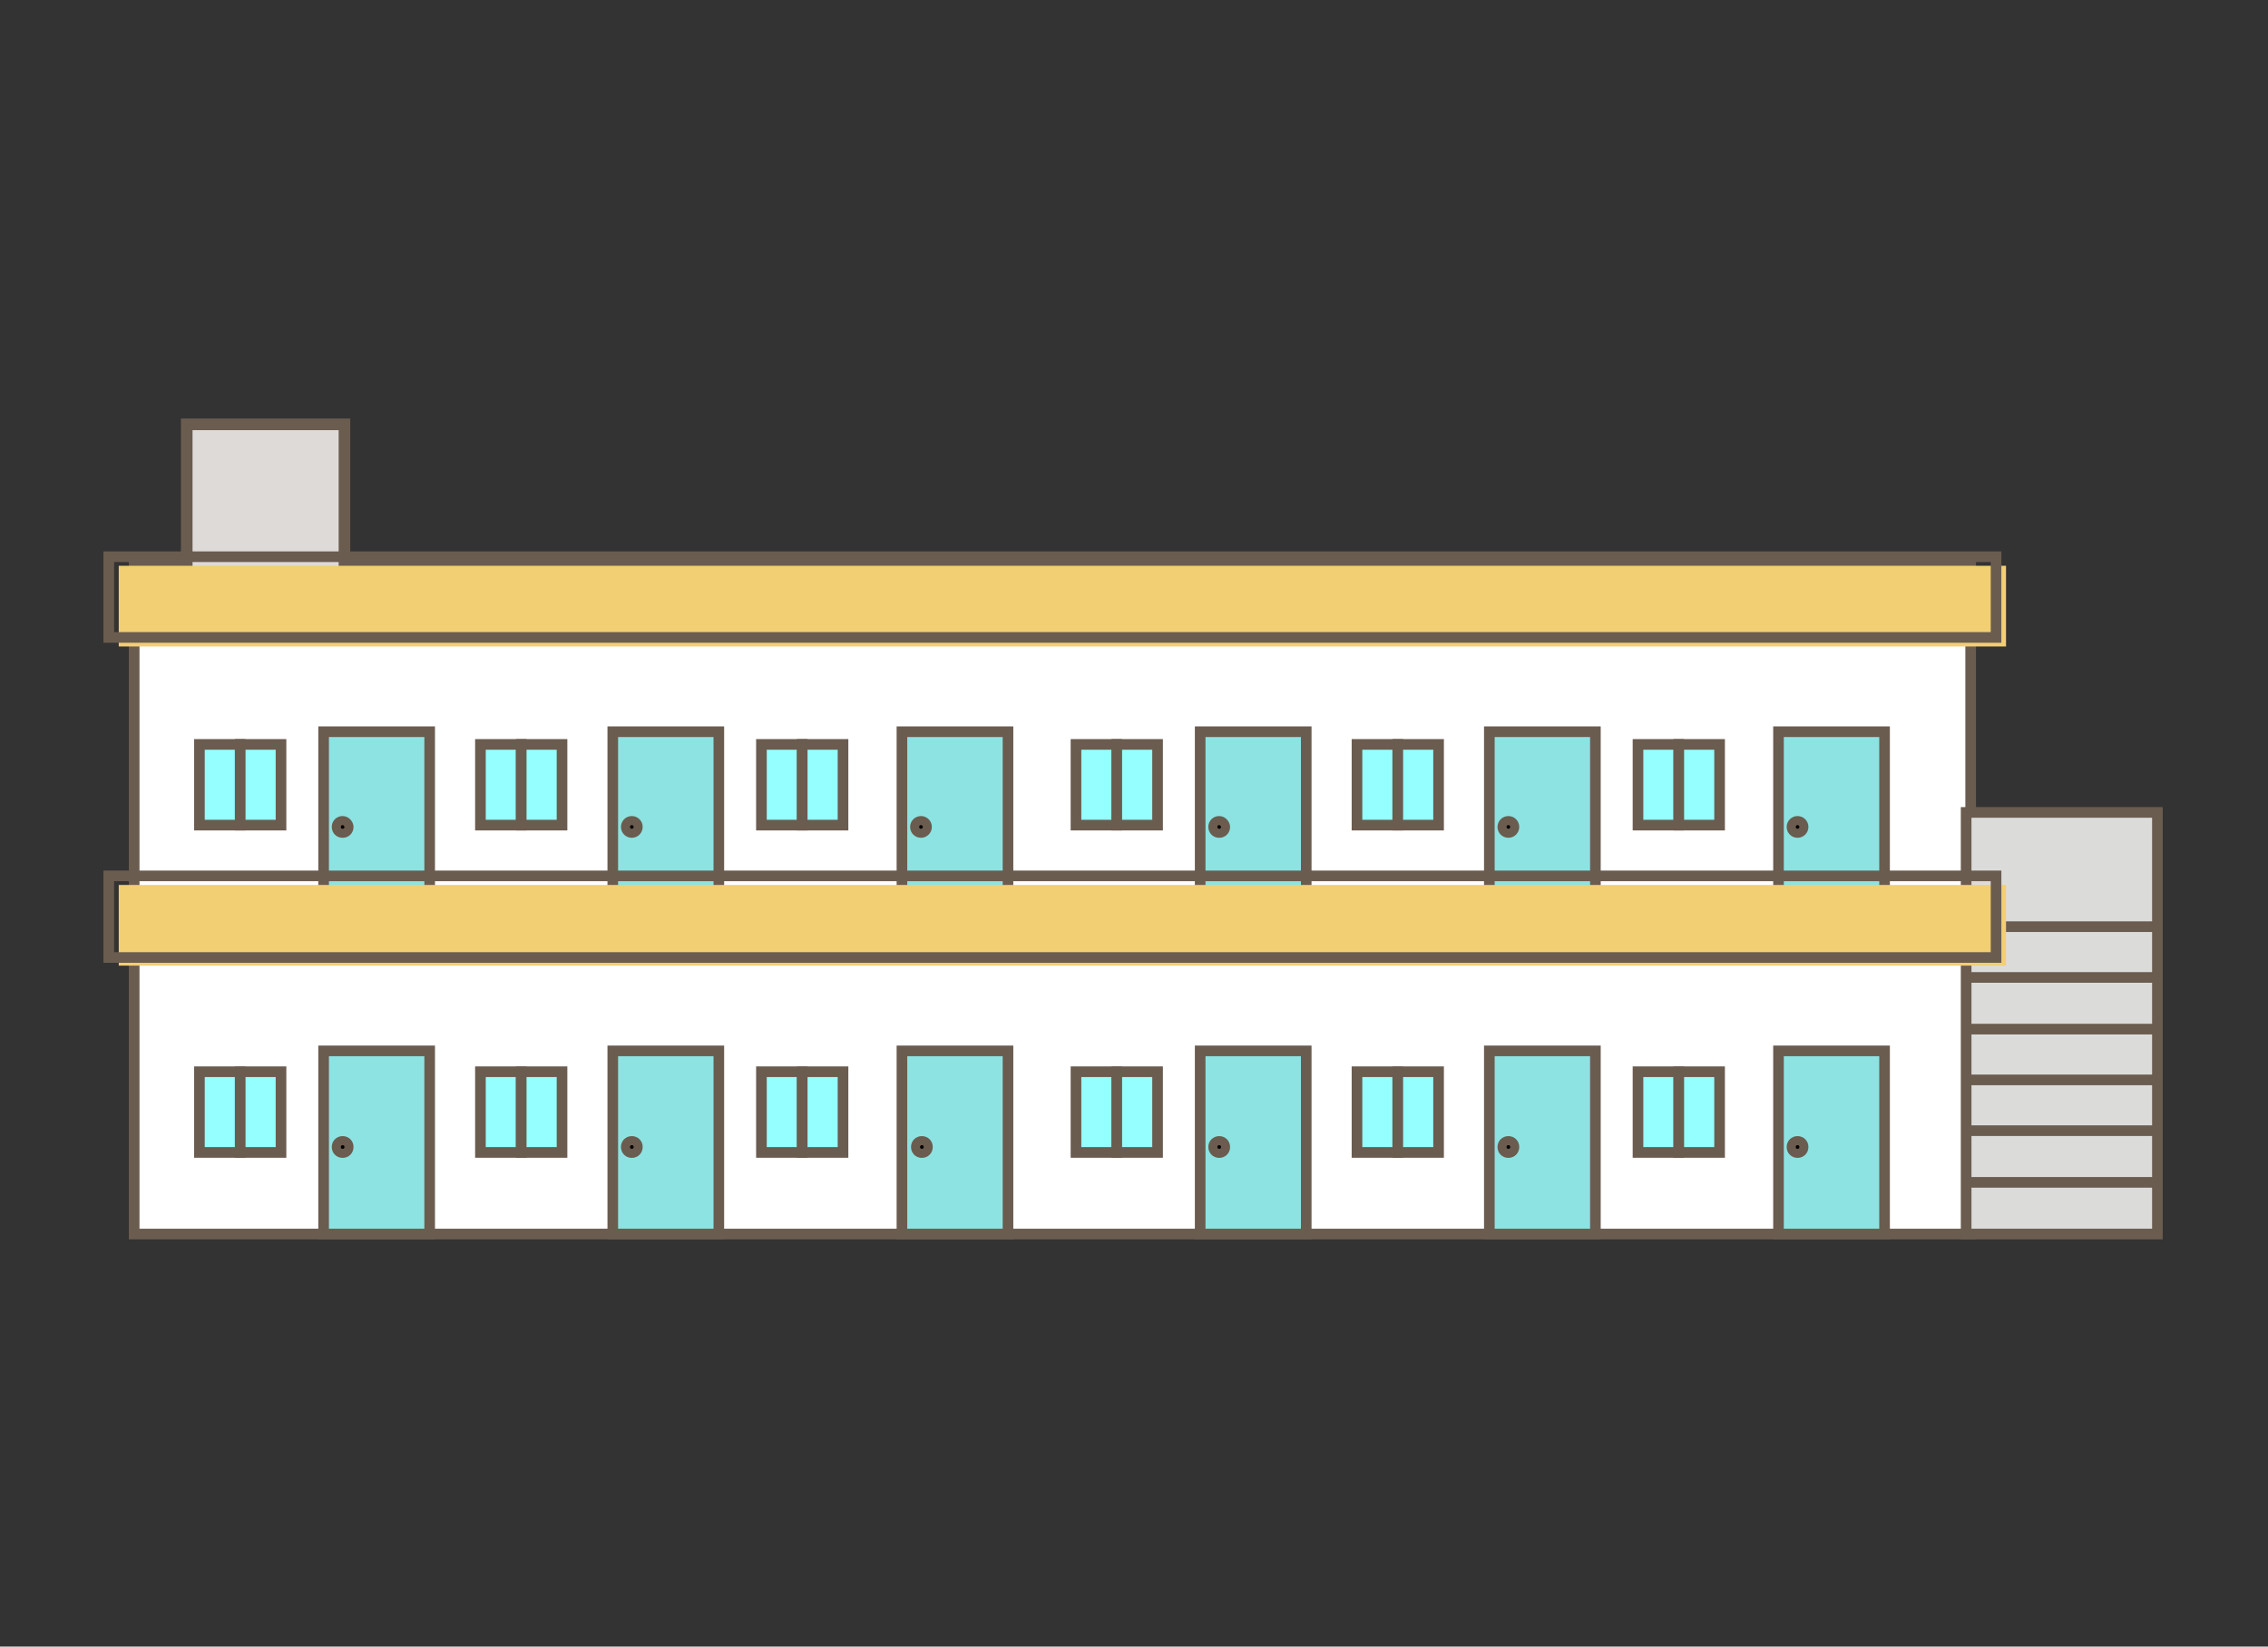 <?xml version="1.0" encoding="utf-8"?>
<!-- Generator: Adobe Illustrator 25.4.1, SVG Export Plug-In . SVG Version: 6.00 Build 0)  -->
<svg version="1.1" id="レイヤー_1" xmlns="http://www.w3.org/2000/svg" xmlns:xlink="http://www.w3.org/1999/xlink" x="0px"
	 y="0px" viewBox="0 0 250.2 181.6" style="enable-background:new 0 0 250.2 181.6;" xml:space="preserve">
<rect x="0" y="0" width="250.2" height="181.6" fill="#333333" stroke="none"/>
<style type="text/css">
	.st0{fill:#00913A;}
	.st1{fill:url(#SVGID_1_);}
	.st2{fill:#006934;}
	.st3{fill:#1EAA39;}
	.st4{fill:#C9B7AD;}
	.st5{fill:#777F5E;}
	.st6{fill:#7F6D5D;}
	.st7{fill:none;stroke:#6B5C50;stroke-width:3.762;stroke-miterlimit:10;}
	.st8{fill:#DCDDDD;}
	.st9{fill:#A38676;}
	.st10{fill:#FFFFFF;}
	.st11{opacity:0.6;}
	.st12{opacity:0.4;}
	.st13{fill:#FFFFFF;stroke:#6B5C50;stroke-width:1.174;stroke-miterlimit:10;}
	.st14{fill:#DBDCDA;stroke:#6B5C50;stroke-width:1.174;stroke-miterlimit:10;}
	.st15{fill:#95FFFF;stroke:#6B5C50;stroke-width:1.174;stroke-miterlimit:10;}
	.st16{fill:#DEDAD7;stroke:#6B5C50;stroke-width:1.281;stroke-miterlimit:10;}
	.st17{fill:#8DE3E2;stroke:#6B5C50;stroke-width:1.172;stroke-miterlimit:10;}
	.st18{stroke:#6B5C50;stroke-miterlimit:10;}
	.st19{fill:#F2CF72;}
	.st20{fill:none;stroke:#6B5C50;stroke-width:1.172;stroke-miterlimit:10;}
</style>
<g>
	<g>
		<path class="st0" d="M264.1-71.1c-0.3-0.6-0.4-1.2-0.4-1.8s0.1-1.2,0.2-1.8c0.2-0.6,0.5-1.2,0.9-1.6c0.4-0.5,0.9-0.9,1.4-1.1
			c-0.4,0.5-0.7,0.9-1,1.4c-0.3,0.5-0.5,1-0.6,1.5C264.2-73.4,264.1-72.3,264.1-71.1z"/>
		<path class="st0" d="M264.9-71.6c-0.2-0.4-0.2-0.8-0.1-1.3c0.1-0.4,0.2-0.9,0.5-1.2c0.3-0.4,0.7-0.7,1.1-0.8s0.9-0.2,1.3,0
			c-0.4,0.2-0.8,0.3-1.1,0.5c-0.3,0.2-0.6,0.4-0.8,0.7c-0.2,0.3-0.4,0.6-0.5,1C265.2-72.4,265.1-72,264.9-71.6z"/>
	</g>
	<g>
		<g>
			
				<linearGradient id="SVGID_1_" gradientUnits="userSpaceOnUse" x1="189.25" y1="464.643" x2="189.25" y2="597.913" gradientTransform="matrix(1 0 0 1 0 -660)">
				<stop  offset="0" style="stop-color:#D3E5A7"/>
				<stop  offset="0.161" style="stop-color:#D1E4A3"/>
				<stop  offset="0.334" style="stop-color:#CAE196"/>
				<stop  offset="0.514" style="stop-color:#BFDB80"/>
				<stop  offset="0.698" style="stop-color:#AFD362"/>
				<stop  offset="0.884" style="stop-color:#9BC93B"/>
				<stop  offset="1" style="stop-color:#8DC21F"/>
			</linearGradient>
			<ellipse class="st1" cx="189.2" cy="-86" rx="107.5" ry="41.9"/>
		</g>
		<g>
			<path class="st0" d="M240.9-87.6c-0.1-0.5-0.1-1,0.1-1.5c0.1-0.5,0.4-0.9,0.8-1.3c0.4-0.4,0.8-0.7,1.3-0.8c0.5-0.1,1-0.2,1.5,0
				c-0.5,0.2-0.9,0.4-1.2,0.6c-0.4,0.2-0.7,0.5-1,0.8C241.8-89.2,241.4-88.5,240.9-87.6z"/>
			<path class="st0" d="M238.7-87.7c0-0.7,0-1.3,0-1.9s0-1.2-0.1-1.8c-0.1-0.6-0.2-1.2-0.4-1.7s-0.5-1-1-1.5
				c0.7,0.1,1.2,0.6,1.6,1.2c0.4,0.6,0.5,1.3,0.6,1.9c0.1,0.7,0,1.3-0.1,2C239.2-88.9,238.9-88.3,238.7-87.7z"/>
			<path class="st0" d="M239.9-87.7c-0.3-0.6-0.3-1.2-0.2-1.8c0.1-0.6,0.3-1.2,0.6-1.8c0.3-0.5,0.7-1,1.2-1.4s1-0.7,1.6-0.9
				c-0.8,0.9-1.6,1.7-2.1,2.7c-0.3,0.5-0.5,1-0.7,1.5C240.2-88.9,240.1-88.3,239.9-87.7z"/>
		</g>
		<g>
			<path class="st0" d="M194.2-110.4c-0.1-0.5-0.1-1,0.1-1.5c0.1-0.5,0.4-0.9,0.8-1.3c0.4-0.4,0.8-0.7,1.3-0.8s1-0.2,1.5,0
				c-0.5,0.2-0.9,0.4-1.2,0.6c-0.4,0.2-0.7,0.5-1,0.8C194.9-112,194.6-111.3,194.2-110.4z"/>
			<path class="st0" d="M191.9-110.5c0-0.7,0-1.3,0-1.9s0-1.2-0.1-1.8s-0.2-1.2-0.4-1.7s-0.5-1-1-1.5c0.7,0.1,1.2,0.6,1.6,1.2
				c0.4,0.6,0.5,1.3,0.6,1.9c0.1,0.7,0,1.3-0.1,2C192.4-111.7,192.2-111.1,191.9-110.5z"/>
			<path class="st0" d="M193.2-110.5c-0.3-0.6-0.3-1.2-0.2-1.8s0.3-1.2,0.6-1.8c0.3-0.5,0.7-1,1.2-1.4s1-0.7,1.6-0.9
				c-0.8,0.9-1.6,1.7-2.1,2.7c-0.3,0.5-0.5,1-0.7,1.5C193.4-111.7,193.2-111.1,193.2-110.5z"/>
		</g>
		<g>
			<path class="st0" d="M274.5-83.5c-0.4-0.8-0.8-1.5-1.3-2c-0.3-0.3-0.6-0.5-0.9-0.7c-0.3-0.2-0.7-0.4-1.1-0.5
				c0.4-0.1,0.9-0.1,1.4,0c0.4,0.1,0.9,0.4,1.2,0.7c0.3,0.3,0.6,0.8,0.7,1.2C274.6-84.4,274.6-83.9,274.5-83.5z"/>
			<path class="st0" d="M276.6-83.6c-0.3-0.5-0.4-1.1-0.5-1.7s-0.1-1.2-0.1-1.8c0.1-0.6,0.2-1.2,0.6-1.7c0.3-0.5,0.9-1,1.4-1.1
				c-0.5,0.4-0.8,0.8-0.9,1.3c-0.2,0.5-0.3,1-0.3,1.6C276.6-85.9,276.6-84.8,276.6-83.6z"/>
			<path class="st0" d="M275.4-83.6c0-0.5-0.2-1-0.3-1.5c-0.2-0.5-0.4-0.9-0.6-1.4c-0.5-0.9-1.2-1.6-1.9-2.4c1,0.4,2,1.1,2.5,2.1
				c0.3,0.5,0.5,1,0.5,1.6C275.8-84.7,275.6-84.1,275.4-83.6z"/>
		</g>
		<g>
			<path class="st0" d="M157.4-92.5c-0.4-0.8-0.8-1.5-1.3-2c-0.3-0.3-0.6-0.5-0.9-0.7s-0.7-0.4-1.1-0.5c0.4-0.1,0.9-0.1,1.4,0
				c0.4,0.1,0.9,0.4,1.2,0.7c0.3,0.3,0.6,0.8,0.7,1.2C157.6-93.4,157.6-92.9,157.4-92.5z"/>
			<path class="st0" d="M159.6-92.6c-0.3-0.5-0.4-1.1-0.5-1.7c-0.1-0.6-0.1-1.2-0.1-1.8c0.1-0.6,0.2-1.2,0.6-1.7
				c0.3-0.5,0.9-1,1.4-1.1c-0.5,0.4-0.8,0.8-0.9,1.3c-0.2,0.5-0.3,1-0.3,1.6C159.6-94.9,159.6-93.8,159.6-92.6z"/>
			<path class="st0" d="M158.4-92.6c0-0.5-0.2-1-0.3-1.5c-0.2-0.5-0.4-0.9-0.6-1.4c-0.5-0.9-1.2-1.6-1.9-2.4c1,0.4,2,1.1,2.5,2.1
				c0.3,0.5,0.5,1,0.5,1.6C158.6-93.7,158.6-93.1,158.4-92.6z"/>
		</g>
		<g>
			<path class="st0" d="M191.9-69.5c-0.4-0.8-0.8-1.5-1.3-2c-0.3-0.3-0.6-0.5-0.9-0.7c-0.3-0.2-0.7-0.4-1.1-0.5
				c0.4-0.1,0.9-0.1,1.4,0c0.4,0.1,0.9,0.4,1.2,0.7s0.6,0.8,0.7,1.2C191.9-70.4,192.1-69.9,191.9-69.5z"/>
			<path class="st0" d="M193.9-69.6c-0.3-0.5-0.4-1.1-0.5-1.7c-0.1-0.6-0.1-1.2-0.1-1.8c0.1-0.6,0.2-1.2,0.6-1.7
				c0.3-0.5,0.9-1,1.4-1.1c-0.5,0.4-0.8,0.8-0.9,1.3c-0.2,0.5-0.3,1-0.3,1.6C193.9-71.9,193.9-70.8,193.9-69.6z"/>
			<path class="st0" d="M192.8-69.6c0-0.5-0.2-1-0.3-1.5c-0.2-0.5-0.4-0.9-0.6-1.4c-0.5-0.9-1.2-1.6-1.9-2.4c1,0.4,2,1.1,2.5,2.1
				c0.3,0.5,0.5,1,0.5,1.6C193.1-70.7,192.9-70.1,192.8-69.6z"/>
		</g>
		<g>
			<path class="st0" d="M209.4-87.1c-0.2-0.8-0.4-1.5-0.7-2.2c-0.1-0.3-0.3-0.6-0.5-1c-0.2-0.3-0.4-0.6-0.7-0.9
				c0.9,0.1,1.6,0.8,2,1.6c0.2,0.4,0.3,0.8,0.2,1.3C209.7-87.9,209.6-87.4,209.4-87.1z"/>
			<path class="st0" d="M210.4-87.2c-0.3-0.5-0.5-1.1-0.6-1.7s-0.1-1.2,0.1-1.8c0.1-0.6,0.4-1.2,0.9-1.7c0.4-0.5,0.9-0.8,1.5-1
				c-0.4,0.4-0.7,0.9-1,1.4s-0.4,1-0.6,1.5C210.6-89.5,210.4-88.4,210.4-87.2z"/>
		</g>
		<g>
			<path class="st0" d="M110.1-89.1c-0.2-0.8-0.4-1.5-0.7-2.2c-0.1-0.3-0.3-0.6-0.5-1c-0.2-0.3-0.4-0.6-0.7-0.9
				c0.9,0.1,1.6,0.8,2,1.6c0.2,0.4,0.3,0.8,0.2,1.3C110.3-89.9,110.3-89.5,110.1-89.1z"/>
			<path class="st0" d="M111.2-89.3c-0.3-0.5-0.5-1.1-0.6-1.7c0-0.6,0-1.2,0.2-1.8c0.1-0.6,0.4-1.2,0.9-1.7c0.4-0.5,0.9-0.8,1.5-1
				c-0.4,0.4-0.7,0.9-1,1.4c-0.3,0.5-0.4,1-0.6,1.5C111.2-91.6,111.2-90.5,111.2-89.3z"/>
		</g>
		<g>
			<path class="st0" d="M126.9-110.7c-0.2-0.8-0.4-1.5-0.7-2.2c-0.1-0.3-0.3-0.6-0.5-1c-0.2-0.3-0.4-0.6-0.7-0.9
				c0.9,0.1,1.6,0.8,2,1.6c0.2,0.4,0.3,0.8,0.2,1.3C127.2-111.5,127.1-111.1,126.9-110.7z"/>
			<path class="st0" d="M128-110.8c-0.3-0.5-0.5-1.1-0.6-1.7s-0.1-1.2,0.1-1.8c0.1-0.6,0.4-1.2,0.8-1.7c0.4-0.5,0.9-0.8,1.5-1
				c-0.4,0.4-0.7,0.9-1,1.3c-0.3,0.5-0.4,1-0.6,1.5C128.1-113.1,128-112,128-110.8z"/>
		</g>
		<g>
			<path class="st0" d="M146.1-68.7c-0.3-0.6-0.4-1.2-0.4-1.8s0.1-1.2,0.2-1.8c0.2-0.6,0.5-1.2,0.9-1.6c0.4-0.5,0.9-0.9,1.4-1.1
				c-0.4,0.5-0.7,0.9-1,1.4s-0.5,1-0.6,1.5C146.4-71,146.2-69.9,146.1-68.7z"/>
			<path class="st0" d="M147.1-69.3c-0.2-0.4-0.2-0.8-0.1-1.3c0.1-0.4,0.2-0.9,0.5-1.2c0.3-0.4,0.7-0.7,1.1-0.8
				c0.4-0.1,0.9-0.2,1.3,0c-0.4,0.2-0.8,0.3-1.1,0.5s-0.6,0.4-0.8,0.7c-0.2,0.3-0.4,0.6-0.5,1C147.4-70,147.2-69.7,147.1-69.3z"/>
		</g>
		<g>
			<path class="st0" d="M255.9-111.8c-0.3-0.6-0.4-1.2-0.4-1.8s0.1-1.2,0.2-1.8c0.2-0.6,0.5-1.2,0.8-1.6c0.4-0.5,0.9-0.9,1.4-1.1
				c-0.4,0.5-0.7,0.9-1,1.4c-0.3,0.5-0.5,1-0.6,1.5C256.1-114.1,256-113,255.9-111.8z"/>
			<path class="st0" d="M256.9-112.3c-0.2-0.4-0.2-0.8-0.1-1.3c0.1-0.4,0.2-0.9,0.5-1.2c0.3-0.4,0.7-0.7,1.1-0.8
				c0.4-0.1,0.9-0.2,1.3,0c-0.4,0.2-0.8,0.3-1.1,0.5c-0.3,0.2-0.6,0.4-0.8,0.7c-0.2,0.3-0.4,0.6-0.5,1
				C257.1-113.1,257-112.7,256.9-112.3z"/>
		</g>
	</g>
	<g>
		<g>
			<path class="st0" d="M130.9-45.2c-0.5-2.2-0.2-4.4,0.4-6.5c0.7-2.1,1.8-4.1,3.4-5.8c1.6-1.7,3.6-2.9,5.8-3.6
				c2.2-0.6,4.4-0.7,6.6-0.2c-2,0.9-3.8,1.7-5.5,2.7c-1.6,1-3.1,2.1-4.4,3.5c-1.3,1.3-2.4,2.8-3.4,4.5
				C132.8-48.9,131.9-47.2,130.9-45.2z"/>
			<path class="st0" d="M121.1-45.8c-0.1-2.9-0.1-5.6-0.2-8.4c-0.1-2.7-0.2-5.4-0.5-8.1c-0.3-2.6-0.8-5.2-1.7-7.6
				c-0.9-2.4-2.3-4.6-4.6-6.4c1.4,0.2,2.8,0.9,4,1.8c1.2,0.9,2.2,2.1,3,3.4c1.6,2.6,2.4,5.5,2.7,8.4c0.3,2.9,0.2,5.8-0.3,8.6
				C123.2-51.1,122.3-48.3,121.1-45.8z"/>
			<path class="st0" d="M126.9-45.8c-0.3-0.6-0.5-1.2-0.7-1.9s-0.3-1.3-0.4-2c-0.2-1.3-0.2-2.7,0-4.1c0.3-2.7,1.3-5.4,2.6-7.8
				c1.4-2.4,3.2-4.5,5.3-6.2c2.1-1.7,4.4-3.1,7-3.9c-1.8,2-3.5,3.9-5.1,5.8c-1.6,1.9-3,3.9-4.2,6s-2.2,4.3-3,6.6
				C127.7-50.8,127.1-48.4,126.9-45.8z"/>
		</g>
		<g>
			<path class="st0" d="M263-46.6c-0.5-2.2-0.2-4.4,0.4-6.5c0.7-2.1,1.8-4.1,3.4-5.8c1.6-1.7,3.6-2.9,5.8-3.6
				c2.2-0.6,4.4-0.7,6.6-0.2c-2,0.9-3.8,1.7-5.5,2.7c-1.6,1-3.1,2.1-4.4,3.5c-1.3,1.3-2.4,2.8-3.4,4.5
				C264.9-50.3,263.9-48.5,263-46.6z"/>
			<path class="st0" d="M253.2-47.1c-0.1-2.9-0.1-5.6-0.2-8.4c-0.1-2.7-0.2-5.4-0.5-8.1c-0.3-2.6-0.8-5.2-1.7-7.6
				c-0.9-2.4-2.3-4.6-4.6-6.4c1.4,0.2,2.8,0.9,4,1.8c1.2,0.9,2.2,2.1,3,3.4c1.6,2.6,2.4,5.5,2.7,8.4s0.2,5.8-0.3,8.6
				C255.2-52.5,254.6-49.7,253.2-47.1z"/>
			<path class="st0" d="M258.9-47.1c-0.3-0.6-0.5-1.2-0.7-1.9c-0.2-0.7-0.3-1.3-0.4-2c-0.2-1.3-0.2-2.7,0-4.1
				c0.3-2.7,1.3-5.4,2.6-7.8c1.4-2.4,3.2-4.5,5.3-6.2s4.4-3.1,7-3.9c-1.8,2-3.5,3.9-5.1,5.8c-1.6,1.9-3,3.9-4.2,6
				c-1.2,2.1-2.2,4.3-3,6.6C259.8-52.2,259.2-49.8,258.9-47.1z"/>
		</g>
		<g>
			<path class="st2" d="M169.6-39.7c-0.4-1.8-0.3-3.6,0.2-5.4c0.5-1.8,1.4-3.4,2.7-4.8c1.3-1.4,2.9-2.5,4.7-3
				c1.8-0.6,3.7-0.7,5.4-0.3c-1.6,0.8-3.1,1.4-4.5,2.3c-1.3,0.8-2.5,1.8-3.5,2.9c-1,1.1-1.9,2.4-2.7,3.8
				C171.1-42.8,170.4-41.3,169.6-39.7z"/>
			<path class="st2" d="M161.6-40c-0.1-2.4-0.2-4.6-0.3-6.9c-0.1-2.3-0.2-4.5-0.5-6.6c-0.3-2.2-0.7-4.3-1.5-6.2
				c-0.8-2-2-3.7-3.9-5.2c1.2,0.2,2.3,0.7,3.3,1.4s1.9,1.7,2.5,2.7c1.3,2.1,2,4.5,2.3,6.9s0.2,4.8-0.1,7.1
				C163.1-44.5,162.6-42.2,161.6-40z"/>
			<path class="st2" d="M166.2-40.1c-1-2-1.2-4.3-1-6.6s1-4.5,2.1-6.4c1.1-2,2.6-3.7,4.3-5.2c1.7-1.4,3.6-2.6,5.7-3.3
				c-1.4,1.7-2.8,3.3-4.1,4.9c-1.3,1.6-2.4,3.3-3.4,5s-1.8,3.6-2.4,5.5C166.9-44.3,166.4-42.3,166.2-40.1z"/>
		</g>
		<g>
			<path class="st0" d="M147.4-42.2c-0.6-1.3-1.2-2.4-1.8-3.5c-0.6-1.1-1.4-2-2.2-2.9s-1.7-1.6-2.8-2.2c-1-0.6-2.2-1.1-3.5-1.7
				c1.4-0.4,2.8-0.3,4.2,0.1c1.4,0.4,2.7,1.2,3.7,2.3s1.7,2.4,2.2,3.7C147.6-45,147.8-43.6,147.4-42.2z"/>
			<path class="st0" d="M153.8-42.6c-0.8-1.6-1.3-3.4-1.6-5.2s-0.4-3.7-0.2-5.5s0.7-3.7,1.7-5.4c0.5-0.8,1.2-1.6,1.9-2.2
				c0.8-0.6,1.7-1,2.6-1.1c-1.4,1.2-2.4,2.5-2.9,4.1c-0.6,1.5-0.9,3.2-1.1,4.9s-0.3,3.4-0.3,5.1C153.8-46.2,153.8-44.4,153.8-42.6z"
				/>
			<path class="st0" d="M150.1-42.6c-0.1-1.7-0.5-3.2-1-4.7s-1.1-2.9-1.9-4.2s-1.7-2.6-2.7-3.8s-2.1-2.4-3.2-3.7
				c1.6,0.5,3.1,1.4,4.5,2.5c1.3,1.1,2.5,2.4,3.4,3.9c0.9,1.5,1.5,3.2,1.7,5C150.9-45.9,150.8-44.1,150.1-42.6z"/>
		</g>
		<g>
			<path class="st3" d="M226.7-41.9c-0.7-1.4-1.4-2.7-2.1-4c-0.7-1.2-1.6-2.3-2.5-3.3s-2-1.8-3.2-2.5s-2.5-1.3-4-2
				c1.6-0.4,3.2-0.3,4.8,0.1c1.6,0.5,3.1,1.4,4.2,2.6c1.2,1.2,2,2.7,2.5,4.3S227.1-43.5,226.7-41.9z"/>
			<path class="st3" d="M233.9-42.3c-0.9-1.9-1.5-3.9-1.8-6s-0.4-4.2-0.2-6.3s0.8-4.3,2-6.2c0.6-0.9,1.3-1.8,2.2-2.5
				s1.9-1.1,2.9-1.3c-1.7,1.3-2.7,2.9-3.4,4.7s-1,3.6-1.2,5.6c-0.2,1.9-0.3,3.9-0.3,5.9C233.9-46.4,233.9-44.4,233.9-42.3z"/>
			<path class="st3" d="M229.7-42.3c-0.2-1.9-0.6-3.7-1.1-5.4c-0.6-1.7-1.3-3.3-2.2-4.8s-1.9-3-3.1-4.4c-1.2-1.4-2.4-2.8-3.7-4.3
				c1.9,0.6,3.6,1.6,5.1,2.9s2.9,2.8,3.9,4.5s1.7,3.7,1.9,5.7C230.7-46.2,230.4-44.1,229.7-42.3z"/>
		</g>
		<g>
			<path class="st3" d="M294.6-87.7c-0.7-1.4-1.4-2.7-2.1-4c-0.7-1.2-1.6-2.3-2.5-3.3s-2-1.8-3.2-2.5c-1.2-0.7-2.5-1.3-4-2
				c1.6-0.4,3.2-0.3,4.8,0.1c1.6,0.5,3.1,1.4,4.2,2.6c1.2,1.2,2,2.7,2.5,4.3C294.9-90.9,294.9-89.2,294.6-87.7z"/>
			<path class="st3" d="M301.8-88.1c-0.9-1.9-1.5-3.9-1.8-6c-0.3-2.1-0.4-4.2-0.2-6.3c0.2-2.1,0.8-4.3,2-6.2
				c0.6-0.9,1.3-1.8,2.2-2.5s1.9-1.1,2.9-1.3c-1.7,1.3-2.7,2.9-3.4,4.7c-0.7,1.8-1,3.6-1.2,5.6c-0.2,1.9-0.3,3.9-0.3,5.9
				C301.9-92.2,301.9-90.2,301.8-88.1z"/>
			<path class="st3" d="M297.5-88.1c-0.2-1.9-0.6-3.7-1.1-5.4c-0.6-1.7-1.3-3.3-2.2-4.8s-1.9-3-3.1-4.4s-2.4-2.8-3.7-4.3
				c1.9,0.6,3.6,1.6,5.1,2.9s2.9,2.8,3.9,4.5s1.7,3.7,1.9,5.7C298.6-91.9,298.4-89.9,297.5-88.1z"/>
		</g>
		<g>
			<path class="st3" d="M244.2-42.8c-0.7-1.4-1.4-2.7-2.1-4c-0.7-1.2-1.6-2.3-2.5-3.3s-2-1.8-3.2-2.5s-2.5-1.3-4-2
				c1.6-0.4,3.2-0.3,4.8,0.1c1.6,0.5,3.1,1.4,4.2,2.6c1.2,1.2,2,2.7,2.5,4.3C244.4-46.1,244.4-44.4,244.2-42.8z"/>
			<path class="st3" d="M251.2-43.3c-0.9-1.9-1.5-3.9-1.8-6s-0.4-4.2-0.2-6.3s0.8-4.3,2-6.2c0.6-0.9,1.3-1.8,2.2-2.5
				s1.9-1.1,2.9-1.3c-1.7,1.3-2.7,2.9-3.4,4.7s-1,3.6-1.2,5.6c-0.2,1.9-0.3,3.9-0.3,5.9C251.4-47.4,251.4-45.4,251.2-43.3z"/>
			<path class="st3" d="M247.1-43.3c-0.2-1.9-0.6-3.7-1.1-5.4c-0.6-1.7-1.3-3.3-2.2-4.8s-1.9-3-3.1-4.4c-1.2-1.4-2.4-2.8-3.7-4.3
				c1.9,0.6,3.6,1.6,5.1,2.9s2.9,2.8,3.9,4.5s1.7,3.7,1.9,5.7C248.2-47.1,247.9-45,247.1-43.3z"/>
		</g>
		<g>
			<path class="st0" d="M283-50.1c-0.5-2.1-0.2-4.4,0.4-6.5c0.7-2.1,1.8-4.1,3.4-5.8c1.6-1.7,3.6-2.9,5.8-3.6
				c2.2-0.6,4.4-0.7,6.6-0.2c-2,0.9-3.8,1.7-5.5,2.7c-1.6,1-3.1,2.1-4.4,3.5c-1.3,1.3-2.4,2.8-3.4,4.5C284.9-53.8,283.9-52,283-50.1
				z"/>
			<path class="st0" d="M273.2-50.7c-0.1-2.9-0.1-5.6-0.2-8.4c-0.1-2.7-0.2-5.4-0.5-8.1c-0.3-2.6-0.8-5.2-1.7-7.6
				c-0.9-2.4-2.3-4.6-4.6-6.4c1.4,0.2,2.8,0.9,4,1.8c1.2,0.9,2.2,2.1,3,3.4c1.6,2.6,2.4,5.5,2.7,8.4c0.3,2.9,0.2,5.8-0.3,8.6
				C275.2-56,274.5-53.2,273.2-50.7z"/>
			<path class="st0" d="M279-50.7c-0.3-0.6-0.5-1.2-0.7-1.9c-0.2-0.7-0.3-1.3-0.4-2c-0.2-1.3-0.2-2.7,0-4.1c0.3-2.7,1.3-5.4,2.6-7.8
				c1.4-2.4,3.2-4.5,5.3-6.2s4.4-3.1,7-3.9c-1.8,2-3.5,3.9-5.1,5.8c-1.6,1.9-3,3.9-4.2,6c-1.2,2.1-2.2,4.3-3,6.6
				C279.8-55.7,279.2-53.3,279-50.7z"/>
		</g>
		<g>
			<path class="st0" d="M75.2-77.9c-0.7-1.5-1.4-2.9-2.2-4.2c-0.8-1.3-1.6-2.4-2.6-3.5c-1-1-2.1-1.9-3.3-2.7c-1.3-0.8-2.7-1.4-4.2-2
				c1.6-0.4,3.4-0.4,5,0.1c1.6,0.6,3.2,1.6,4.4,2.8c1.2,1.3,2.1,2.8,2.6,4.5C75.4-81.3,75.7-79.6,75.2-77.9z"/>
			<path class="st0" d="M82.8-78.4c-1-2-1.6-4.1-1.9-6.3c-0.3-2.2-0.4-4.4-0.2-6.6s0.8-4.5,2.1-6.5c0.6-1,1.4-1.9,2.3-2.6
				c0.9-0.7,2-1.2,3.1-1.4c-1.7,1.4-2.8,3.1-3.5,4.9c-0.7,1.8-1.1,3.8-1.3,5.8c-0.2,2-0.3,4.1-0.4,6.2
				C82.8-82.7,82.8-80.6,82.8-78.4z"/>
			<path class="st0" d="M78.3-78.4c-0.2-2-0.6-3.9-1.2-5.7c-0.6-1.8-1.4-3.5-2.3-5.1s-2-3.1-3.2-4.6c-1.2-1.5-2.5-2.9-3.9-4.5
				c2,0.6,3.8,1.7,5.4,3c1.6,1.3,3,2.9,4.1,4.7c1.1,1.8,1.8,3.9,2,6C79.4-82.4,79.2-80.2,78.3-78.4z"/>
		</g>
		<g>
			<path class="st0" d="M83.3-57.7c-0.9-2-1.9-3.7-2.9-5.4s-2.1-3.2-3.4-4.5c-1.3-1.3-2.7-2.5-4.4-3.5c-1.6-1-3.5-1.8-5.5-2.7
				c2.1-0.6,4.4-0.5,6.6,0.2c2.2,0.7,4.2,1.9,5.8,3.6c1.6,1.7,2.7,3.7,3.4,5.8C83.6-62.1,83.8-59.9,83.3-57.7z"/>
			<path class="st0" d="M93.2-58.3c-1.3-2.6-2-5.4-2.5-8.2s-0.6-5.7-0.3-8.6c0.3-2.9,1.1-5.8,2.7-8.4c0.8-1.3,1.8-2.5,3-3.4
				c1.2-0.9,2.6-1.6,4-1.8c-2.3,1.8-3.7,4-4.6,6.4c-0.9,2.4-1.4,5-1.7,7.6c-0.3,2.6-0.4,5.3-0.5,8.1C93.2-63.9,93.2-61.2,93.2-58.3z
				"/>
			<path class="st0" d="M87.3-58.3c-0.2-2.6-0.8-5.1-1.5-7.4c-0.8-2.3-1.8-4.5-3-6.6c-1.2-2.1-2.6-4.1-4.2-6
				c-1.6-1.9-3.3-3.8-5.1-5.8c2.6,0.8,4.9,2.2,7,3.9c2.1,1.7,3.9,3.8,5.3,6.2s2.3,5,2.6,7.8c0.2,1.4,0.2,2.7,0,4.1
				c-0.1,0.7-0.2,1.3-0.4,2C87.9-59.5,87.8-58.9,87.3-58.3z"/>
		</g>
		<g>
			<path class="st2" d="M105.8-52.5c-0.5-2.2-0.2-4.4,0.4-6.5c0.7-2.1,1.8-4.1,3.4-5.8s3.6-2.9,5.8-3.6c2.2-0.6,4.4-0.7,6.6-0.2
				c-2,0.9-3.8,1.7-5.5,2.7c-1.6,1-3.1,2.1-4.4,3.5c-1.3,1.3-2.4,2.8-3.4,4.5S106.8-54.4,105.8-52.5z"/>
			<path class="st2" d="M96-53.1c-0.1-2.9-0.1-5.6-0.2-8.4c-0.1-2.7-0.2-5.4-0.5-8.1c-0.3-2.6-0.8-5.2-1.7-7.6
				c-0.9-2.4-2.3-4.6-4.6-6.4c1.4,0.2,2.8,0.9,4,1.8c1.2,0.9,2.2,2.1,3,3.4c1.6,2.6,2.4,5.5,2.7,8.4c0.3,2.9,0.2,5.8-0.3,8.6
				C98.1-58.4,97.2-55.6,96-53.1z"/>
			<path class="st2" d="M101.8-53.1c-0.3-0.6-0.5-1.2-0.7-1.9c-0.2-0.7-0.3-1.3-0.4-2c-0.2-1.3-0.2-2.7,0-4.1
				c0.3-2.7,1.3-5.4,2.6-7.8c1.4-2.4,3.2-4.5,5.3-6.2s4.4-3.1,7-3.9c-1.8,2-3.5,3.9-5.1,5.8c-1.6,1.9-3,3.9-4.2,6
				c-1.2,2.1-2.2,4.3-3,6.6C102.6-58.1,102-55.7,101.8-53.1z"/>
		</g>
		<g>
			<path class="st2" d="M296.9-70.3c-0.3-1.5-0.2-3.1,0.3-4.6s1.3-2.9,2.4-4.1c1.1-1.2,2.6-2.1,4.1-2.5c1.5-0.5,3.2-0.5,4.7-0.1
				c-1.4,0.6-2.7,1.2-3.9,1.9c-1.2,0.7-2.2,1.5-3.1,2.5c-0.9,0.9-1.7,2-2.4,3.2C298.2-72.9,297.6-71.6,296.9-70.3z"/>
			<path class="st2" d="M289.9-70.7c-0.1-2-0.1-4-0.1-6c0-1.9-0.1-3.9-0.3-5.7c-0.2-1.9-0.5-3.7-1.2-5.4c-0.6-1.7-1.7-3.3-3.3-4.6
				c1,0.2,2,0.6,2.9,1.3c0.9,0.7,1.6,1.5,2.1,2.4c1.1,1.9,1.7,3.9,1.9,6c0.2,2.1,0.1,4.1-0.2,6.1C291.4-74.5,290.9-72.5,289.9-70.7z
				"/>
			<path class="st2" d="M294-70.7c-0.8-1.7-1-3.7-0.8-5.7c0.2-1.9,0.9-3.8,1.9-5.5s2.3-3.2,3.8-4.4c1.5-1.2,3.2-2.2,5-2.8
				c-1.2,1.4-2.5,2.8-3.6,4.1c-1.1,1.4-2.1,2.8-3,4.3s-1.6,3-2.1,4.7C294.6-74.3,294.2-72.5,294-70.7z"/>
		</g>
	</g>
</g>
<g>
	<polygon class="st4" points="245.9,-144.3 196.4,-171.8 147.9,-147 147.4,-140.9 147.1,-140.9 147.1,-73.9 245.9,-73.9 
		245.9,-140.9 244.4,-140.9 	"/>
</g>
<g>
	<g>
		<polygon class="st5" points="244.4,-147.1 245.9,-150.5 196.4,-177.8 147.9,-153 147.4,-147.1 147.1,-147.1 147.1,-138.8 
			245.9,-138.8 245.9,-147.1 		"/>
	</g>
</g>
<g>
	<polygon class="st6" points="259.6,-152 192.7,-189.8 192.7,-189.8 192.7,-189.8 125.8,-152 131.4,-142.1 192.7,-176.7 
		254.1,-142.1 	"/>
</g>
<g>
	<polygon class="st7" points="242.1,-148.3 192.7,-175.8 144.1,-151 143.6,-145 143.2,-145 143.2,-77.9 242.1,-77.9 242.1,-145 
		240.8,-145 	"/>
</g>
<g>
	<polygon class="st7" points="259.6,-154.7 192.7,-192.6 192.7,-192.6 192.7,-192.6 125.8,-154.7 131.4,-144.8 192.7,-179.4 
		254.1,-144.8 	"/>
</g>
<g>
	<rect x="200.6" y="-131.4" class="st6" width="27.3" height="45.4"/>
</g>
<g>
	<rect x="153.4" y="-132.8" class="st5" width="27.3" height="27.3"/>
</g>
<g>
	<rect x="151.4" y="-133.8" class="st6" width="31.1" height="4.9"/>
</g>
<g>
	<circle class="st8" cx="221.7" cy="-108.7" r="3.3"/>
</g>
<g>
	<rect x="196.4" y="-133.8" class="st6" width="35.5" height="4.9"/>
</g>
<g>
	<g>
		<path class="st2" d="M231.1-131.7c-1.8,0-2.6-0.6-3.5-1.1c-0.8-0.5-1.4-1-2.9-1c-1.4,0-2.1,0.4-2.9,1c-0.8,0.5-1.8,1.1-3.5,1.1
			c-1.8,0-2.6-0.6-3.5-1.1c-0.8-0.5-1.4-1-2.9-1c-1.4,0-2.1,0.4-2.9,1c-0.8,0.5-1.8,1.1-3.5,1.1c-1.8,0-2.6-0.6-3.5-1.1
			c-0.8-0.5-1.4-1-2.9-1c-0.4,0-0.6-0.3-0.6-0.6c0-0.3,0.3-0.6,0.6-0.6c1.8,0,2.6,0.6,3.5,1.1c0.8,0.5,1.4,1,2.9,1
			c1.4,0,2.1-0.4,2.9-1c0.8-0.5,1.8-1.1,3.5-1.1c1.8,0,2.6,0.6,3.5,1.1c0.8,0.5,1.4,1,2.9,1c1.4,0,2.1-0.4,2.9-1
			c0.8-0.5,1.8-1.1,3.5-1.1c1.8,0,2.6,0.6,3.5,1.1c0.8,0.5,1.4,1,2.9,1c0.4,0,0.6,0.3,0.6,0.6C231.6-131.9,231.4-131.7,231.1-131.7z
			"/>
	</g>
</g>
<g>
	<g>
		<path class="st2" d="M182.1-132.2c-1.8,0-2.6-0.6-3.5-1.1c-0.8-0.5-1.4-1-2.9-1s-2.1,0.4-2.9,1c-0.8,0.5-1.8,1.1-3.5,1.1
			c-1.8,0-2.6-0.6-3.5-1.1c-0.8-0.5-1.4-1-2.9-1s-2.1,0.4-2.9,1c-0.8,0.5-1.8,1.1-3.5,1.1s-2.6-0.6-3.5-1.1c-0.8-0.5-1.4-1-2.9-1
			c-0.4,0-0.6-0.3-0.6-0.6c0-0.3,0.3-0.6,0.6-0.6c1.8,0,2.6,0.6,3.5,1.1c0.8,0.5,1.4,1,2.9,1c1.4,0,2.1-0.4,2.9-1
			c0.8-0.5,1.8-1.1,3.5-1.1c1.8,0,2.6,0.6,3.5,1.1c0.8,0.5,1.4,1,2.9,1c1.4,0,2.1-0.4,2.9-1c0.8-0.5,1.8-1.1,3.5-1.1
			c1.8,0,2.6,0.6,3.5,1.1c0.8,0.5,1.4,1,2.9,1c0.4,0,0.6,0.3,0.6,0.6C182.6-132.5,182.2-132.2,182.1-132.2z"/>
	</g>
</g>
<g>
	<path class="st2" d="M207.2-132.8c-1.4-1.5-3.6-1.6-4.5-1.6s-3,0.1-4.5,1.6c-1.9,1.9-1.8,5.4-1.8,5.4s2.1,0.3,4-0.9
		c0.3,2.6,2.4,4.8,2.4,4.8s2-2.1,2.1-4.8c1.8,1.1,4,0.9,4,0.9S208.9-130.8,207.2-132.8z"/>
</g>
<g>
	<path class="st2" d="M228.1-135.2c-1.4-1.5-3.6-1.6-4.5-1.6s-3,0.1-4.5,1.6c-1.9,1.9-1.8,5.4-1.8,5.4s2.1,0.3,4-0.9
		c0.3,2.6,2.4,4.8,2.4,4.8s2-2.1,2.1-4.8c1.8,1.1,4,0.9,4,0.9S229.9-133.3,228.1-135.2z"/>
</g>
<g>
	<path class="st2" d="M213.4-118.7c-1.4-1.5-3.6-1.6-4.5-1.6s-3,0.1-4.5,1.6c-1.9,1.9-1.8,5.4-1.8,5.4s2.1,0.3,4-0.9
		c0.3,2.6,2.4,4.8,2.4,4.8s2-2.1,2.1-4.8c1.8,1.1,4,0.9,4,0.9S215.2-116.9,213.4-118.7z"/>
</g>
<g>
	<path class="st2" d="M224.9-101.1c-1.4-1.5-3.6-1.6-4.5-1.6s-3,0.1-4.5,1.6c-1.9,1.9-1.8,5.4-1.8,5.4s2.1,0.3,4-0.9
		c0.3,2.6,2.4,4.8,2.4,4.8s2-2.1,2.1-4.8c1.8,1.1,4,0.9,4,0.9S226.8-99.1,224.9-101.1z"/>
</g>
<g>
	<path class="st2" d="M232.4-121.1c-1.4-1.5-3.6-1.6-4.5-1.6s-3,0.1-4.5,1.6c-1.9,1.9-1.8,5.4-1.8,5.4s2.1,0.3,4-0.9
		c0.3,2.6,2.4,4.8,2.4,4.8s2-2.1,2.1-4.8c1.8,1.1,4,0.9,4,0.9S234.2-119.2,232.4-121.1z"/>
</g>
<g>
	<path class="st2" d="M217.2-136.1c-1.4-1.5-3.6-1.6-4.5-1.6s-3,0.1-4.5,1.6c-1.9,1.9-1.8,5.4-1.8,5.4s2.1,0.3,4-0.9
		c0.3,2.6,2.4,4.8,2.4,4.8s2-2.1,2.1-4.8c1.8,1.1,4,0.9,4,0.9S219.2-134.2,217.2-136.1z"/>
</g>
<g>
	<path class="st2" d="M168.9-137.7c-1.4-1.5-3.6-1.6-4.5-1.6c-0.9,0-3,0.1-4.5,1.6c-1.9,1.9-1.8,5.4-1.8,5.4s2.1,0.3,4-0.9
		c0.3,2.6,2.4,4.8,2.4,4.8s2-2.1,2.1-4.8c1.8,1.1,4,0.9,4,0.9S170.9-135.7,168.9-137.7z"/>
</g>
<g>
	<path class="st2" d="M241.4-106.5c-1.4-1.5-3.6-1.6-4.5-1.6s-3,0.1-4.5,1.6c-1.9,1.9-1.8,5.4-1.8,5.4s2.1,0.3,4-0.9
		c0.3,2.6,2.4,4.8,2.4,4.8s2-2.1,2.1-4.8c1.8,1.1,4,0.9,4,0.9S243.4-104.6,241.4-106.5z"/>
</g>
<g>
	<path class="st2" d="M238.6-134.3c-1.4-1.5-3.6-1.6-4.5-1.6s-3,0.1-4.5,1.6c-1.9,1.9-1.8,5.4-1.8,5.4s2.1,0.3,4-0.9
		c0.3,2.6,2.4,4.8,2.4,4.8s2-2.1,2.1-4.8c1.8,1.1,4,0.9,4,0.9S240.4-132.4,238.6-134.3z"/>
</g>
<g>
	<path class="st2" d="M180.8-95.2c-1.4-1.5-3.6-1.6-4.5-1.6c-0.9,0-3,0.1-4.5,1.6c-1.9,1.9-1.8,5.4-1.8,5.4s2.1,0.3,4-0.9
		c0.3,2.6,2.4,4.8,2.4,4.8s2-2.1,2.1-4.8c1.8,1.1,4,0.9,4,0.9S182.6-93.3,180.8-95.2z"/>
</g>
<g>
	<path class="st2" d="M158.9-117.5c-1.4-1.5-3.6-1.6-4.5-1.6c-0.9,0-3,0.1-4.5,1.6c-1.9,1.9-1.8,5.4-1.8,5.4s2.1,0.3,4-0.9
		c0.3,2.6,2.4,4.8,2.4,4.8s2-2.1,2.1-4.8c1.8,1.1,4,0.9,4,0.9S160.8-115.5,158.9-117.5z"/>
</g>
<g>
	<path class="st2" d="M173.8-106.5c-1.4-1.5-3.6-1.6-4.5-1.6c-0.9,0-3,0.1-4.5,1.6c-1.9,1.9-1.8,5.4-1.8,5.4s2.1,0.3,4-0.9
		c0.3,2.6,2.4,4.8,2.4,4.8s2-2.1,2.1-4.8c1.8,1.1,4,0.9,4,0.9S175.6-104.6,173.8-106.5z"/>
</g>
<g>
	<path class="st2" d="M183.8-118.7c-1.4-1.5-3.6-1.6-4.5-1.6c-0.9,0-3,0.1-4.5,1.6c-1.9,1.9-1.8,5.4-1.8,5.4s2.1,0.3,4-0.9
		c0.3,2.6,2.4,4.8,2.4,4.8s2-2.1,2.1-4.8c1.8,1.1,4,0.9,4,0.9S185.6-116.9,183.8-118.7z"/>
</g>
<g>
	<path class="st2" d="M160.6-97.8c-1.4-1.5-3.6-1.6-4.5-1.6c-0.9,0-3,0.1-4.5,1.6c-1.9,1.9-1.8,5.4-1.8,5.4s2.1,0.3,4-0.9
		c0.3,2.6,2.4,4.8,2.4,4.8s2-2.1,2.1-4.8c1.8,1.1,4,0.9,4,0.9S162.4-95.9,160.6-97.8z"/>
</g>
<g>
	<path class="st2" d="M155.1-137.7c-1.4-1.5-3.6-1.6-4.5-1.6c-0.9,0-3,0.1-4.5,1.6c-1.9,1.9-1.8,5.4-1.8,5.4s2.1,0.3,4-0.9
		c0.3,2.6,2.4,4.8,2.4,4.8s2-2.1,2.1-4.8c1.8,1.1,4,0.9,4,0.9S156.9-135.7,155.1-137.7z"/>
</g>
<g>
	<path class="st2" d="M180.8-132.8c-1.4-1.5-3.6-1.6-4.5-1.6c-0.9,0-3,0.1-4.5,1.6c-1.9,1.9-1.8,5.4-1.8,5.4s2.1,0.3,4-0.9
		c0.3,2.6,2.4,4.8,2.4,4.8s2-2.1,2.1-4.8c1.8,1.1,4,0.9,4,0.9S182.6-130.8,180.8-132.8z"/>
</g>
<g>
	<path class="st2" d="M154.4-85.5c-0.4,0-0.8-0.3-0.8-0.8c0-1,1.8-3.3,5-6.3c2.1-2,4.1-4.8,5.5-7.8c1.3-2.8,2-5.5,1.9-7.5
		c0-1.8-2.9-3.3-5.4-4.5c-3-1.6-5.9-3.1-5.5-5.5c0.4-2.1,1.4-3.4,2.3-4.6c0.9-1.1,1.8-2.3,2.3-4.1c0.9-2.8-2.6-6-4.6-8
		c-0.6-0.6-1.1-1.1-1.4-1.5c-0.3-0.4-0.1-0.8,0.1-1c0.4-0.3,0.8-0.1,1,0.1s0.8,0.8,1.3,1.3c2.3,2.1,6.1,5.8,5.1,9.4
		c-0.6,2.1-1.6,3.4-2.5,4.5c-1,1.3-1.8,2.3-2,4c-0.3,1.4,2.4,2.8,4.8,4c3,1.6,6.1,3.3,6.1,5.9c0,4.5-2.9,11.8-7.9,16.3
		c-4.1,3.8-4.5,5-4.6,5.1C155.1-85.8,154.9-85.5,154.4-85.5L154.4-85.5z"/>
</g>
<g>
	<path class="st2" d="M209.7-85.5c-0.4,0-0.8-0.3-0.8-0.8c0-1,1.8-3.3,5-6.3c2.1-2,4.1-4.8,5.5-7.8c1.3-2.8,2-5.5,1.9-7.5
		c0-1.8-2.9-3.3-5.4-4.5c-3-1.6-5.9-3.1-5.5-5.5c0.4-2.1,1.4-3.4,2.3-4.6c0.9-1.1,1.8-2.3,2.3-4.1c0.6-2.1-1.4-3.1-4-4.4
		c-1.1-0.5-2.1-0.9-2.5-1.5c-0.3-0.4-0.1-0.8,0.1-1c0.4-0.3,0.8-0.1,1,0.1s1.1,0.8,2,1.1c2.3,1,5.8,2.6,4.8,6.1
		c-0.6,2.1-1.6,3.4-2.5,4.5c-1,1.3-1.8,2.3-2,4c-0.3,1.4,2.4,2.8,4.8,4c3,1.6,6.1,3.3,6.1,5.9c0,4.5-2.9,11.8-7.9,16.3
		c-4.1,3.8-4.5,5-4.6,5.1C210.2-85.8,209.9-85.5,209.7-85.5L209.7-85.5z"/>
</g>
<g>
	<path class="st2" d="M179.2-85.3c-0.1,0-0.1,0-0.3,0c-0.4-0.1-0.6-0.5-0.4-0.9c0,0,0.1-0.5-0.9-2.3c-0.8-1.3-1.8-2.8-2.9-4.4
		c-2.1-3.1-4.6-6.8-5.5-9.7c-1.4-4.1,1.9-9.5,4.1-13.4c1-1.6,1.9-3.3,2.1-4.1c0-0.3,0-1.8-5.5-7.8c-3-3.3-6-6.1-6-6.1
		c-0.3-0.3-0.3-0.8,0-1c0.3-0.3,0.8-0.3,1,0c0,0,3.1,3,6.1,6.3c1.8,1.9,3.1,3.6,4.1,4.9c1.4,1.9,1.9,3.1,1.8,4
		c-0.1,1.1-1.1,2.6-2.3,4.6c-2.1,3.6-5.1,8.7-4,12.2c0.9,2.6,3.3,6.1,5.4,9.3c2.9,4.3,4.4,6.5,3.9,7.9
		C179.9-85.4,179.6-85.3,179.2-85.3z"/>
</g>
<g>
	<path class="st2" d="M219.4-85.3c-0.4,0-0.6-0.3-0.8-0.6c-0.5-2.9-3.6-5.4-6.8-7.8c-1.9-1.5-3.6-2.9-4.8-4.3
		c-1.4-1.8-1.6-3.5-0.6-5.1c1.9-3.1,5.4-5.3,8.8-7.4c2.8-1.8,5.8-3.5,7.8-5.9c4-4.6,2.8-8.2-1.5-13.8c-0.3-0.4-0.1-0.8,0.1-1
		c0.4-0.3,0.8-0.1,1,0.1c3.8,5,6.5,9.8,1.4,15.5c-2.3,2.5-5.1,4.4-8.2,6.1c-3.4,2.1-6.6,4-8.3,6.9c-1.4,2.3,1,4.4,5,7.5
		c3.3,2.6,6.8,5.3,7.3,8.7C220.2-85.6,219.9-85.3,219.4-85.3L219.4-85.3z"/>
</g>
<g>
	<path class="st2" d="M236.9-103.8c-0.3,0-0.4-0.1-0.5-0.3c-2.4-2.8-2.1-7.4,1.3-16.6c0.8-2.3,0.8-4.3-0.1-5.9
		c-1.8-3.5-6.1-4.9-6.6-5c-0.4-0.1-0.6-0.5-0.5-0.9c0.1-0.4,0.5-0.6,0.9-0.5c0.5,0.1,5.5,1.8,7.5,5.8c1.1,2.1,1.1,4.5,0.3,7
		c-3,8.5-3.4,12.9-1.5,15.2c0.3,0.3,0.3,0.8,0,1C237.4-103.8,237.2-103.8,236.9-103.8z"/>
</g>
<g>
	<path class="st9" d="M192.7-123.9c0,1.1-1.1,2.1-2.6,2.1c-1.4,0-2.6-1-2.6-2.1s1.1-2.1,2.6-2.1S192.7-125,192.7-123.9z"/>
</g>
<g>
	<path class="st9" d="M185.9-99.4c0,1.1-1.1,2.1-2.6,2.1c-1.4,0-2.6-1-2.6-2.1s1.1-2.1,2.6-2.1C184.6-101.6,185.9-100.6,185.9-99.4z
		"/>
</g>
<g>
	<path class="st9" d="M193.9-120.4c0,0.5-0.5,1-1.3,1s-1.3-0.5-1.3-1s0.5-1,1.3-1S193.9-120.9,193.9-120.4z"/>
</g>
<g>
	<path class="st9" d="M180.6-99.4c0,0.5-0.5,1-1.3,1s-1.3-0.5-1.3-1s0.5-1,1.3-1S180.6-100.1,180.6-99.4z"/>
</g>
<g>
	<path class="st10" d="M196.4-163h-13.9c-0.1,0-0.4-0.1-0.4-0.3l-6.3-7.1c-0.3-0.3-0.1-0.6,0-0.8c0.3-0.3,0.6-0.1,0.8,0l6,6.9h13.4
		l8.2-8.2c0.3-0.3,0.6-0.3,0.8,0c0.3,0.3,0.3,0.6,0,0.8l-8.4,8.4C196.9-163.1,196.6-163,196.4-163z"/>
</g>
<g>
	<path class="st10" d="M195.1-168.2h-10.5c-0.1,0-0.4-0.1-0.4-0.3l-4.8-5.4c-0.3-0.3-0.1-0.6,0-0.8c0.3-0.3,0.6-0.1,0.8,0l4.6,5.3
		h10.2l6.3-6.3c0.3-0.3,0.6-0.3,0.8,0c0.3,0.3,0.3,0.6,0,0.8l-6.4,6.4C195.4-168.3,195.2-168.2,195.1-168.2z"/>
</g>
<g>
	<path class="st10" d="M194.6-172.4h-7.3c-0.1,0-0.4-0.1-0.4-0.3l-3.3-3.8c-0.3-0.3-0.1-0.6,0-0.8c0.3-0.3,0.6-0.1,0.8,0l3.1,3.5
		h6.8l4.3-4.3c0.3-0.3,0.6-0.3,0.8,0c0.3,0.3,0.3,0.6,0,0.8l-4.4,4.4C194.9-172.4,194.7-172.4,194.6-172.4z"/>
</g>
<g>
	<path class="st10" d="M182.6-163c-0.1,0-0.3,0-0.3-0.1c-0.3-0.1-0.4-0.5-0.3-0.8l8-13.8c0.1-0.3,0.5-0.4,0.8-0.3
		c0.3,0.1,0.4,0.5,0.3,0.8l-8,13.8C182.9-163.1,182.8-163,182.6-163z"/>
</g>
<g>
	<path class="st10" d="M196.4-163c-0.3,0-0.5-0.1-0.5-0.5l-2.5-12.7c0-0.3,0.1-0.6,0.5-0.6c0.3,0,0.6,0.1,0.6,0.5l2.5,12.7
		C197.1-163.4,196.9-163.1,196.4-163C196.6-163,196.6-163,196.4-163z"/>
</g>
<g class="st11">
	<g>
		<path class="st2" d="M142.2-102.9V-86h13.8C155.9-97.1,147.6-101.3,142.2-102.9z"/>
	</g>
</g>
<g class="st12">
	<g>
		<path class="st2" d="M209.2-157.7c0,6.9,5.6,12.5,12.5,12.5c6.1,0,11.3-4.4,12.3-10.3L213.4-167
			C210.8-164.6,209.2-161.4,209.2-157.7z"/>
	</g>
</g>
<g class="st12">
	<g>
		<path class="st2" d="M154.4-166.9c6.3-2.8,10.4-6.8,9.5-9c-0.1-0.3-0.3-0.4-0.4-0.5l-20.7,11.6C144.9-164,149.6-164.8,154.4-166.9
			z"/>
	</g>
</g>
<g>
	<polygon class="st13" points="113.8,62.4 112.6,62.4 14.8,62.4 14.8,136.1 112.6,136.1 113.8,136.1 217.4,136.1 217.4,62.4 	"/>
	<g>
		<rect x="216.9" y="89.6" class="st14" width="21.1" height="46.5"/>
		<line class="st15" x1="217.2" y1="130.4" x2="238" y2="130.4"/>
		<line class="st15" x1="217.2" y1="124.7" x2="238" y2="124.7"/>
		<line class="st15" x1="217.2" y1="119.1" x2="238" y2="119.1"/>
		<line class="st15" x1="217.2" y1="113.5" x2="238" y2="113.5"/>
		<line class="st15" x1="217.2" y1="107.8" x2="238" y2="107.8"/>
		<line class="st15" x1="217.2" y1="102.2" x2="238" y2="102.2"/>
	</g>
	<rect x="20.6" y="46.8" class="st16" width="17.4" height="17.1"/>
	<g>
		<rect x="132.4" y="115.9" class="st17" width="11.7" height="20.2"/>
		<path class="st18" d="M135.2,126.5c0,0.4-0.3,0.7-0.7,0.7c-0.4,0-0.7-0.3-0.7-0.7c0-0.4,0.3-0.7,0.7-0.7
			C134.9,125.8,135.2,126.1,135.2,126.5z"/>
		<rect x="164.3" y="115.9" class="st17" width="11.7" height="20.2"/>
		<path class="st18" d="M167.1,126.5c0,0.4-0.3,0.7-0.7,0.7s-0.7-0.3-0.7-0.7c0-0.4,0.3-0.7,0.7-0.7S167.1,126.1,167.1,126.5z"/>
		<rect x="196.2" y="115.9" class="st17" width="11.7" height="20.2"/>
		<path class="st18" d="M199,126.5c0,0.4-0.3,0.7-0.7,0.7s-0.7-0.3-0.7-0.7c0-0.4,0.3-0.7,0.7-0.7S199,126.1,199,126.5z"/>
	</g>
	<g>
		<rect x="132.4" y="80.7" class="st17" width="11.7" height="20.2"/>
		<path class="st18" d="M135.2,91.2c0,0.4-0.3,0.7-0.7,0.7c-0.4,0-0.7-0.3-0.7-0.7s0.3-0.7,0.7-0.7
			C134.9,90.5,135.2,90.9,135.2,91.2z"/>
		<rect x="164.3" y="80.7" class="st17" width="11.7" height="20.2"/>
		<circle class="st18" cx="166.4" cy="91.2" r="0.7"/>
		<rect x="196.2" y="80.7" class="st17" width="11.7" height="20.2"/>
		<circle class="st18" cx="198.3" cy="91.2" r="0.7"/>
	</g>
	<g>
		<rect x="118.7" y="82.1" class="st15" width="4.5" height="8.9"/>
		<rect x="123.2" y="82.1" class="st15" width="4.5" height="8.9"/>
	</g>
	<g>
		<rect x="149.7" y="82.1" class="st15" width="4.5" height="8.9"/>
		<rect x="154.2" y="82.1" class="st15" width="4.5" height="8.9"/>
	</g>
	<g>
		<rect x="180.7" y="82.1" class="st15" width="4.5" height="8.9"/>
		<rect x="185.2" y="82.1" class="st15" width="4.5" height="8.9"/>
	</g>
	<g>
		<rect x="118.7" y="118.2" class="st15" width="4.5" height="8.9"/>
		<rect x="123.2" y="118.2" class="st15" width="4.5" height="8.9"/>
	</g>
	<g>
		<rect x="149.7" y="118.2" class="st15" width="4.5" height="8.9"/>
		<rect x="154.2" y="118.2" class="st15" width="4.5" height="8.9"/>
	</g>
	<g>
		<rect x="180.7" y="118.2" class="st15" width="4.5" height="8.9"/>
		<rect x="185.2" y="118.2" class="st15" width="4.5" height="8.9"/>
	</g>
	<g>
		<rect x="35.7" y="115.9" class="st17" width="11.7" height="20.2"/>
		<path class="st18" d="M38.5,126.5c0,0.4-0.3,0.7-0.7,0.7c-0.4,0-0.7-0.3-0.7-0.7c0-0.4,0.3-0.7,0.7-0.7
			C38.2,125.8,38.5,126.1,38.5,126.5z"/>
		<rect x="67.6" y="115.9" class="st17" width="11.7" height="20.2"/>
		<path class="st18" d="M70.4,126.5c0,0.4-0.3,0.7-0.7,0.7c-0.4,0-0.7-0.3-0.7-0.7c0-0.4,0.3-0.7,0.7-0.7
			C70.1,125.8,70.4,126.1,70.4,126.5z"/>
		<rect x="99.5" y="115.9" class="st17" width="11.7" height="20.2"/>
		<path class="st18" d="M102.4,126.5c0,0.4-0.3,0.7-0.7,0.7s-0.7-0.3-0.7-0.7c0-0.4,0.3-0.7,0.7-0.7S102.4,126.1,102.4,126.5z"/>
	</g>
	<g>
		<rect x="35.7" y="80.7" class="st17" width="11.7" height="20.2"/>
		<path class="st18" d="M38.5,91.2c0,0.4-0.3,0.7-0.7,0.7c-0.4,0-0.7-0.3-0.7-0.7s0.3-0.7,0.7-0.7C38.2,90.5,38.5,90.9,38.5,91.2z"
			/>
		<rect x="67.6" y="80.7" class="st17" width="11.7" height="20.2"/>
		<circle class="st18" cx="69.7" cy="91.2" r="0.7"/>
		<rect x="99.5" y="80.7" class="st17" width="11.7" height="20.2"/>
		<circle class="st18" cx="101.6" cy="91.2" r="0.7"/>
	</g>
	<g>
		<rect x="22" y="82.1" class="st15" width="4.5" height="8.9"/>
		<rect x="26.5" y="82.1" class="st15" width="4.5" height="8.9"/>
	</g>
	<g>
		<rect x="53" y="82.1" class="st15" width="4.5" height="8.9"/>
		<rect x="57.5" y="82.1" class="st15" width="4.5" height="8.9"/>
	</g>
	<g>
		<rect x="84" y="82.1" class="st15" width="4.5" height="8.9"/>
		<rect x="88.5" y="82.1" class="st15" width="4.5" height="8.9"/>
	</g>
	<g>
		<rect x="22" y="118.2" class="st15" width="4.5" height="8.9"/>
		<rect x="26.5" y="118.2" class="st15" width="4.5" height="8.9"/>
	</g>
	<g>
		<rect x="53" y="118.2" class="st15" width="4.5" height="8.9"/>
		<rect x="57.5" y="118.2" class="st15" width="4.5" height="8.9"/>
	</g>
	<g>
		<rect x="84" y="118.2" class="st15" width="4.5" height="8.9"/>
		<rect x="88.5" y="118.2" class="st15" width="4.5" height="8.9"/>
	</g>
	<g>
		<polygon class="st19" points="117.8,62.4 110.9,62.4 13.1,62.4 13.1,71.3 110.9,71.3 117.8,71.3 221.3,71.3 221.3,62.4 		"/>
		<polygon class="st19" points="110.9,97.6 13.1,97.6 13.1,106.5 110.9,106.5 117.8,106.5 221.3,106.5 221.3,97.6 117.8,97.6 		"/>
	</g>
	<g>
		<polygon class="st20" points="116.7,61.4 109.8,61.4 12,61.4 12,70.3 109.8,70.3 116.7,70.3 220.2,70.3 220.2,61.4 		"/>
		<polygon class="st20" points="109.8,96.6 12,96.6 12,105.6 109.8,105.6 116.7,105.6 220.2,105.6 220.2,96.6 116.7,96.6 		"/>
	</g>
</g>
</svg>
